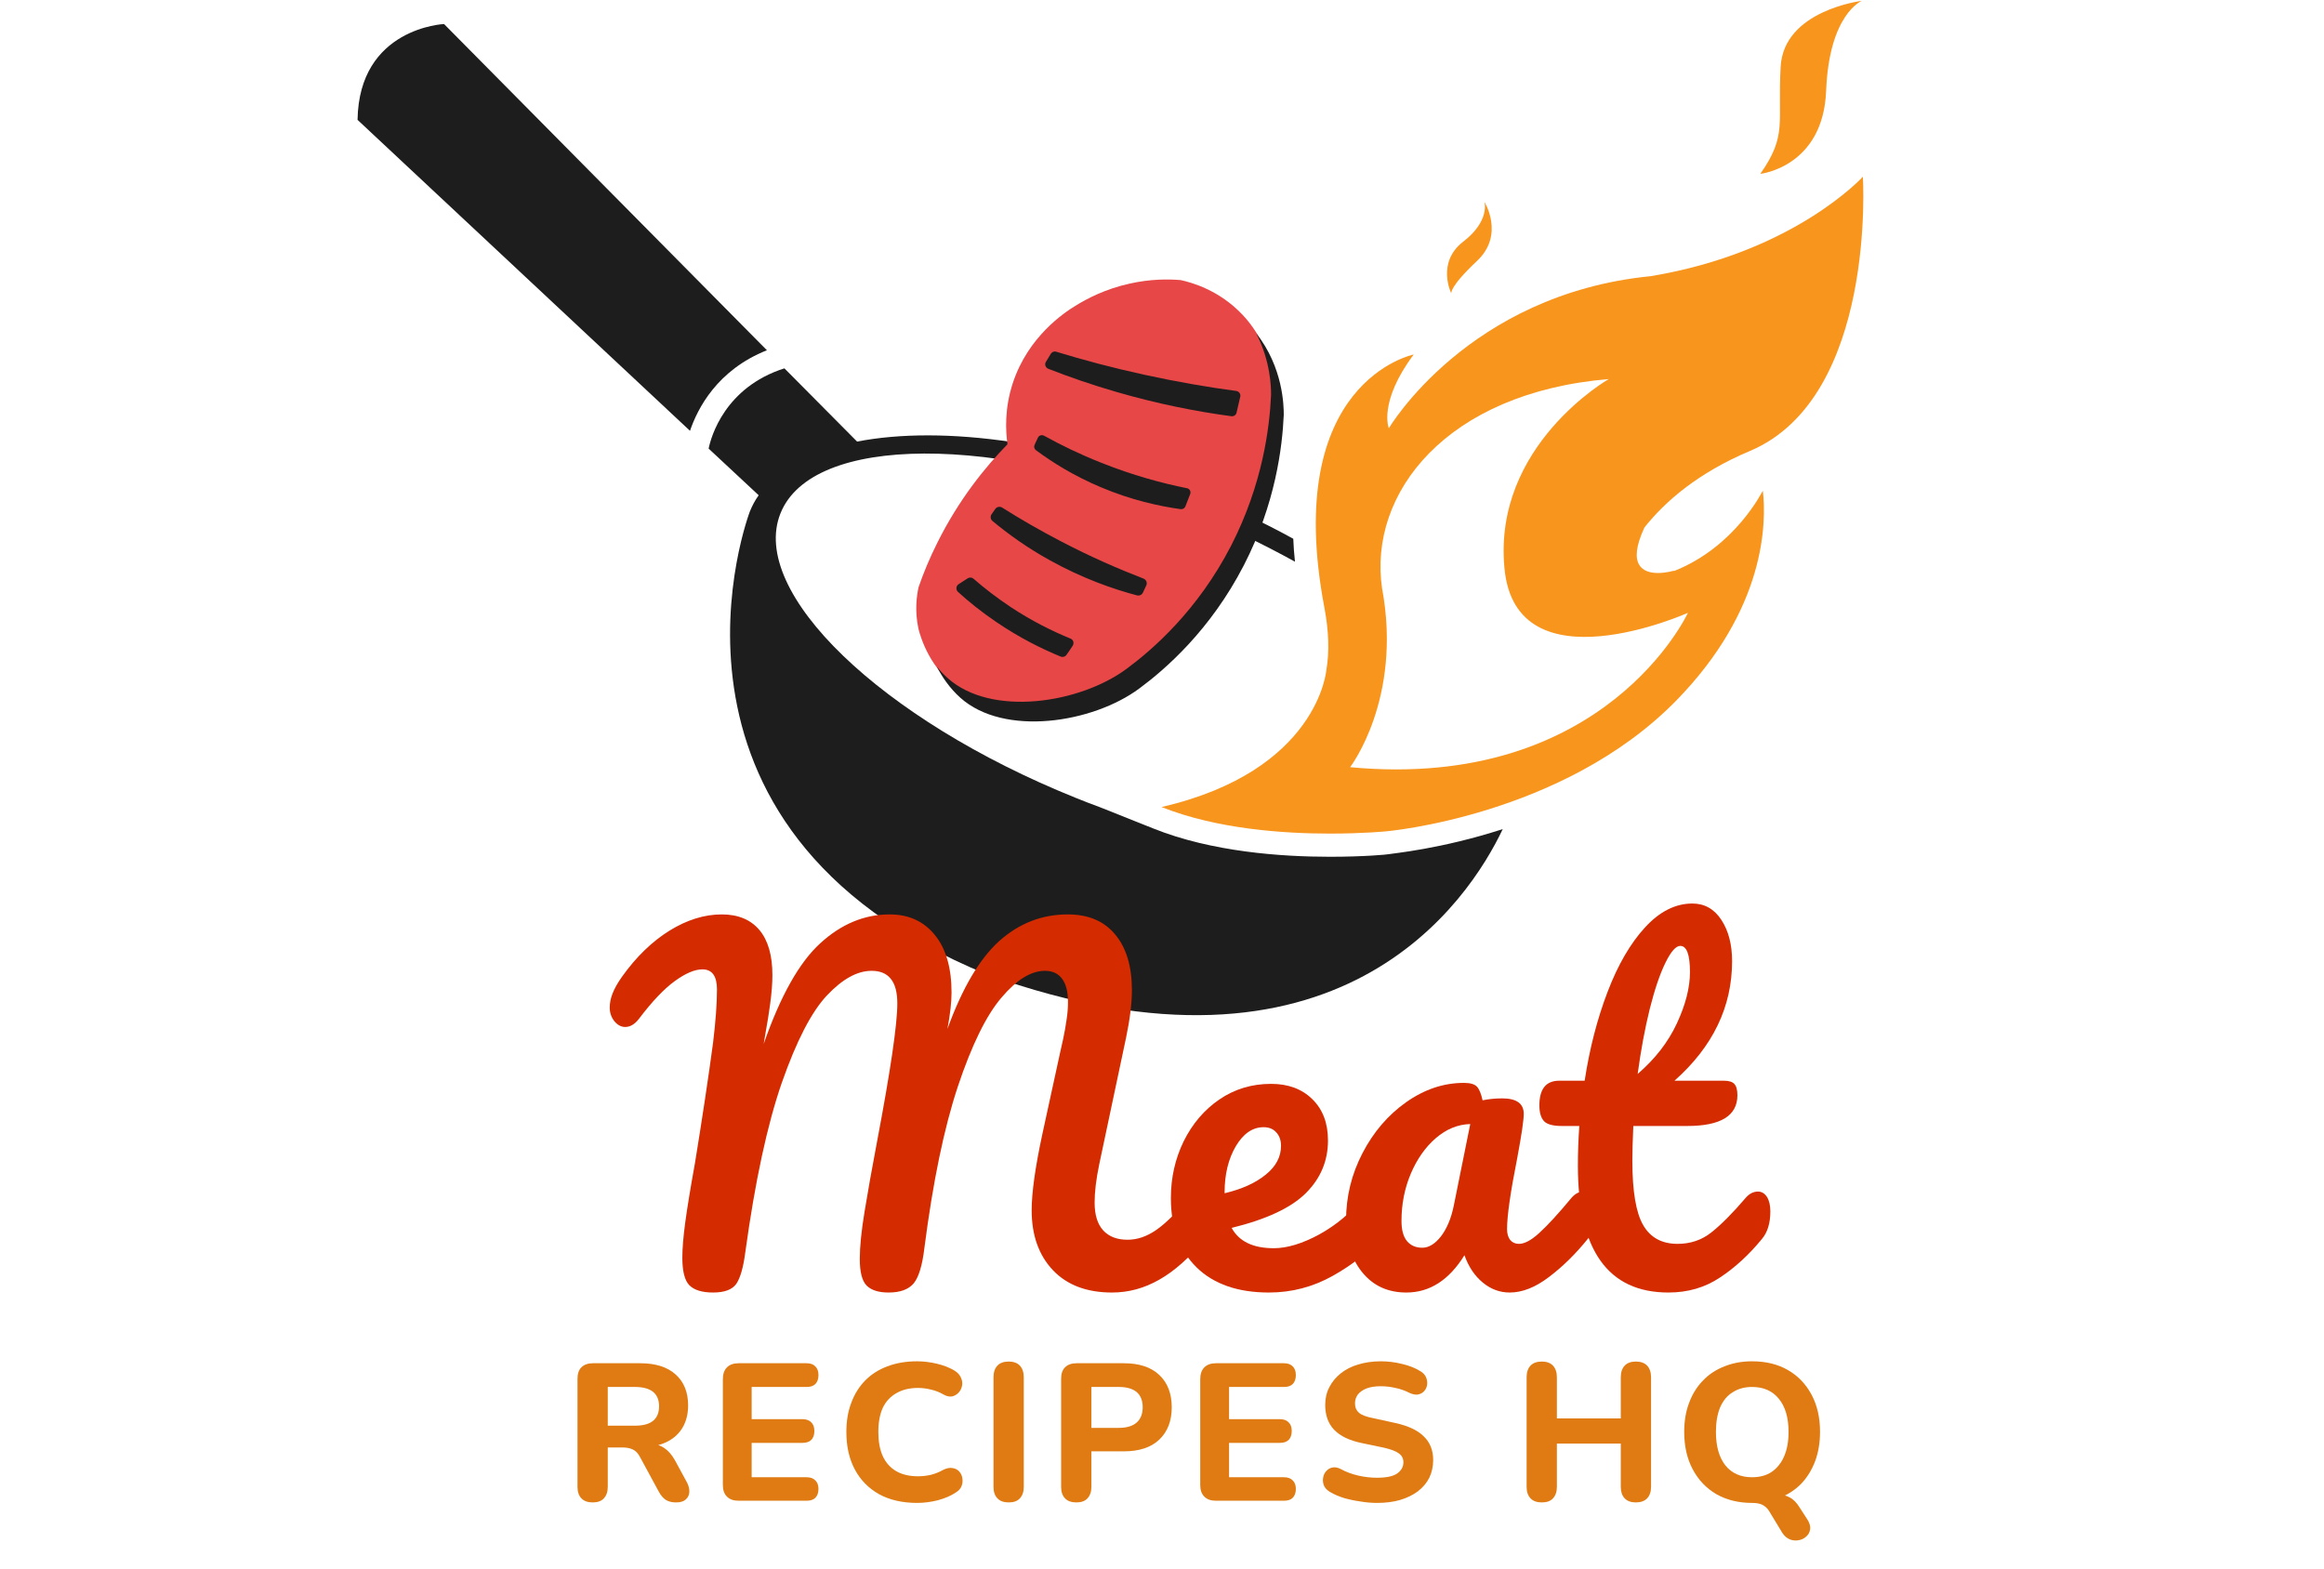 <svg xmlns="http://www.w3.org/2000/svg" xmlns:xlink="http://www.w3.org/1999/xlink" width="200" viewBox="0 0 150 101.25" height="135" preserveAspectRatio="xMidYMid meet"><defs><g></g><clipPath id="03d71adc0b"><path d="M 23.078 1 L 50 1 L 50 28 L 23.078 28 Z M 23.078 1 " clip-rule="nonzero"></path></clipPath><clipPath id="d120ad8c80"><path d="M 59 18 L 83 18 L 83 46 L 59 46 Z M 59 18 " clip-rule="nonzero"></path></clipPath><clipPath id="66f1a02f74"><path d="M 52.117 30.859 L 77.16 14.688 L 89.742 34.164 L 64.699 50.34 Z M 52.117 30.859 " clip-rule="nonzero"></path></clipPath><clipPath id="00f5a1258c"><path d="M 52.117 30.859 L 77.16 14.688 L 89.742 34.164 L 64.699 50.34 Z M 52.117 30.859 " clip-rule="nonzero"></path></clipPath><clipPath id="5a51d953f0"><path d="M 61 22 L 81 22 L 81 43 L 61 43 Z M 61 22 " clip-rule="nonzero"></path></clipPath><clipPath id="7d73f2b1ce"><path d="M 52.117 30.859 L 77.16 14.688 L 89.742 34.164 L 64.699 50.34 Z M 52.117 30.859 " clip-rule="nonzero"></path></clipPath><clipPath id="1787e19ad7"><path d="M 52.117 30.859 L 77.16 14.688 L 89.742 34.164 L 64.699 50.34 Z M 52.117 30.859 " clip-rule="nonzero"></path></clipPath><clipPath id="8a8cadbcf6"><path d="M 60 21 L 83 21 L 83 47 L 60 47 Z M 60 21 " clip-rule="nonzero"></path></clipPath><clipPath id="dce70d4282"><path d="M 52.117 30.859 L 77.16 14.688 L 89.742 34.164 L 64.699 50.34 Z M 52.117 30.859 " clip-rule="nonzero"></path></clipPath><clipPath id="b37e6fb4b1"><path d="M 52.117 30.859 L 77.16 14.688 L 89.742 34.164 L 64.699 50.34 Z M 52.117 30.859 " clip-rule="nonzero"></path></clipPath></defs><g clip-path="url(#03d71adc0b)"><path fill="#1d1d1e" d="M 44.535 27.809 L 23.078 7.738 C 23.168 1.789 28.66 1.551 28.66 1.551 L 49.5 22.609 C 46.285 23.887 45.027 26.367 44.535 27.809 Z M 44.535 27.809 " fill-opacity="1" fill-rule="nonzero"></path></g><path fill="#1d1d1e" d="M 96.992 53.52 C 94.805 58.133 86.391 71.035 63.695 62.898 C 40.559 53.41 48.402 33.008 48.402 33.008 C 48.551 32.645 48.73 32.297 48.969 31.969 L 45.738 28.957 C 45.887 28.211 46.781 25 50.629 23.777 L 55.32 28.504 C 60.883 27.426 68.969 28.52 77.289 31.859 C 79.477 32.734 81.559 33.723 83.473 34.777 C 83.492 35.273 83.527 35.746 83.582 36.258 C 81.504 35.109 79.238 34.012 76.812 33.027 C 64.258 27.992 52.418 28.027 50.375 33.137 C 48.332 38.227 56.852 46.438 69.406 51.492 C 69.934 51.711 70.48 51.914 71.012 52.113 L 74.441 53.48 C 78.219 54.996 82.727 55.305 85.844 55.305 C 88.055 55.305 89.551 55.16 89.605 55.141 C 89.879 55.086 92.996 54.812 96.992 53.52 Z M 96.992 53.52 " fill-opacity="1" fill-rule="nonzero"></path><path fill="#f8951d" d="M 120.238 11.406 C 120.238 11.406 115.805 16.297 106.535 17.828 C 94.73 18.996 89.641 27.645 89.641 27.645 C 89.641 27.645 88.945 25.965 91.246 22.883 C 91.246 22.883 82.707 24.598 85.48 39.215 C 85.773 40.766 85.809 42.098 85.609 43.246 C 85.609 43.246 85.098 49.758 74.969 52.094 C 78.547 53.52 82.852 53.809 85.844 53.809 C 88 53.809 89.457 53.664 89.457 53.664 C 89.457 53.664 100.863 52.695 108.18 45.234 C 113.98 39.305 114.016 33.723 113.781 31.676 C 113.762 31.676 112.027 35.289 108.051 36.859 L 108.031 36.84 C 108.031 36.84 107.539 36.988 107.012 36.988 C 106.082 36.988 104.984 36.531 106.137 34.051 C 107.484 32.352 109.621 30.508 112.961 29.105 C 121.133 25.637 120.238 11.406 120.238 11.406 Z M 108.945 39.559 C 108.945 39.559 103.637 51.074 87.141 49.523 C 87.141 49.523 90.535 45.105 89.203 37.973 C 88.309 31.84 93.344 25.348 103.836 24.469 C 103.836 24.469 96.355 28.738 97.102 36.66 C 97.816 44.543 108.945 39.559 108.945 39.559 Z M 108.945 39.559 " fill-opacity="1" fill-rule="nonzero"></path><path fill="#f8951d" d="M 117.867 5.84 C 118.066 0.895 120.168 0.055 120.168 0.055 C 120.168 0.055 115.129 0.66 114.93 4.309 C 114.73 7.977 115.367 8.723 113.617 11.223 C 113.617 11.223 117.684 10.785 117.867 5.84 Z M 117.867 5.84 " fill-opacity="1" fill-rule="nonzero"></path><path fill="#f8951d" d="M 95.332 16.844 C 97.141 15.145 95.809 13.031 95.809 13.031 C 95.809 13.031 96.191 14.254 94.438 15.602 C 92.688 16.953 93.672 18.941 93.672 18.941 C 93.672 18.941 93.527 18.539 95.332 16.844 Z M 95.332 16.844 " fill-opacity="1" fill-rule="nonzero"></path><g clip-path="url(#d120ad8c80)"><g clip-path="url(#66f1a02f74)"><g clip-path="url(#00f5a1258c)"><path fill="#e74747" d="M 72.906 18.309 C 74.238 18.008 75.383 18.012 76.195 18.078 C 76.93 18.234 78.699 18.734 80.191 20.312 C 82.293 22.539 82.285 25.277 82.27 25.883 C 82.141 27.887 81.648 31.461 79.555 35.363 C 77.34 39.492 74.41 41.992 72.75 43.215 C 69.719 45.453 64.059 46.41 61.312 44.008 C 59.699 42.602 59.273 40.551 59.273 40.551 C 59.035 39.43 59.164 38.484 59.285 37.91 C 59.598 37.004 59.996 36.035 60.5 35.031 C 61.879 32.262 63.574 30.164 65.027 28.676 C 64.906 27.824 64.828 26.379 65.371 24.727 C 66.355 21.73 68.691 20.18 69.402 19.746 C 70.156 19.277 71.344 18.652 72.906 18.309 Z M 72.906 18.309 " fill-opacity="1" fill-rule="nonzero"></path></g></g></g><g clip-path="url(#5a51d953f0)"><g clip-path="url(#7d73f2b1ce)"><g clip-path="url(#1787e19ad7)"><path fill="#1d1d1e" d="M 61.871 37.711 L 62.465 37.328 C 62.582 37.254 62.734 37.266 62.836 37.359 C 63.516 37.953 64.316 38.574 65.238 39.188 C 66.621 40.102 67.945 40.75 69.098 41.223 C 69.281 41.293 69.344 41.516 69.234 41.684 C 69.105 41.879 68.977 42.074 68.836 42.27 C 68.758 42.391 68.602 42.438 68.461 42.383 C 67.242 41.883 65.812 41.176 64.312 40.156 C 63.352 39.508 62.527 38.84 61.828 38.203 C 61.684 38.066 61.703 37.82 61.871 37.711 Z M 64.238 32.855 C 64.16 32.969 64.082 33.086 64 33.195 C 63.906 33.332 63.926 33.523 64.062 33.633 C 65.047 34.453 66.277 35.348 67.773 36.172 C 69.863 37.332 71.828 38.02 73.391 38.434 C 73.543 38.469 73.703 38.398 73.77 38.25 C 73.84 38.102 73.91 37.945 73.984 37.793 C 74.066 37.621 73.984 37.418 73.805 37.348 C 72.152 36.711 70.367 35.93 68.496 34.953 C 67.109 34.23 65.844 33.5 64.684 32.766 C 64.535 32.672 64.336 32.711 64.238 32.855 Z M 66.988 28.258 C 66.918 28.414 66.848 28.57 66.773 28.723 C 66.719 28.844 66.758 28.98 66.867 29.062 C 67.898 29.828 69.289 30.707 71.039 31.445 C 73.031 32.289 74.832 32.676 76.211 32.867 C 76.34 32.879 76.461 32.809 76.508 32.691 C 76.613 32.422 76.715 32.156 76.82 31.891 C 76.883 31.727 76.785 31.551 76.617 31.516 C 74.992 31.191 73.105 30.68 71.078 29.871 C 69.688 29.32 68.453 28.719 67.379 28.121 C 67.23 28.051 67.051 28.109 66.988 28.258 Z M 67.504 23.363 C 67.41 23.52 67.48 23.73 67.652 23.801 C 69.004 24.332 70.469 24.84 72.062 25.301 C 74.75 26.082 77.258 26.57 79.48 26.867 C 79.637 26.887 79.781 26.785 79.812 26.637 C 79.891 26.289 79.977 25.949 80.051 25.605 C 80.09 25.434 79.973 25.262 79.797 25.238 C 77.941 24.992 75.949 24.645 73.848 24.188 C 71.809 23.742 69.914 23.238 68.168 22.703 C 68.035 22.66 67.898 22.719 67.824 22.836 C 67.719 23.008 67.613 23.18 67.504 23.363 Z M 67.504 23.363 " fill-opacity="1" fill-rule="nonzero"></path></g></g></g><g clip-path="url(#8a8cadbcf6)"><g clip-path="url(#dce70d4282)"><g clip-path="url(#b37e6fb4b1)"><path fill="#1d1d1e" d="M 82.859 26.781 C 82.766 28.844 82.332 32.508 80.285 36.484 C 78.121 40.688 75.203 43.207 73.547 44.434 C 70.527 46.68 64.809 47.566 61.988 45.043 C 61.289 44.418 60.797 43.68 60.469 43.035 C 60.672 43.285 60.902 43.535 61.168 43.773 C 63.988 46.297 69.707 45.41 72.727 43.164 C 74.383 41.938 77.301 39.418 79.465 35.215 C 81.504 31.238 81.945 27.574 82.039 25.512 C 82.047 25.043 82.016 23.324 81.078 21.508 C 82.828 23.73 82.859 26.203 82.859 26.781 Z M 82.859 26.781 " fill-opacity="1" fill-rule="nonzero"></path></g></g></g><g fill="#d42c00" fill-opacity="1"><g transform="translate(39.385, 83.292)"><g><path d="M 6.641 0.141 C 5.93 0.141 5.422 -0.016 5.109 -0.328 C 4.805 -0.641 4.656 -1.234 4.656 -2.109 C 4.656 -2.703 4.719 -3.461 4.844 -4.391 C 4.969 -5.316 5.176 -6.586 5.469 -8.203 C 5.957 -11.203 6.348 -13.801 6.641 -16 C 6.805 -17.363 6.891 -18.504 6.891 -19.422 C 6.891 -20.285 6.578 -20.719 5.953 -20.719 C 5.453 -20.719 4.852 -20.461 4.156 -19.953 C 3.469 -19.453 2.703 -18.645 1.859 -17.531 C 1.586 -17.176 1.289 -17 0.969 -17 C 0.707 -17 0.473 -17.125 0.266 -17.375 C 0.066 -17.633 -0.031 -17.926 -0.031 -18.25 C -0.031 -18.551 0.031 -18.859 0.156 -19.172 C 0.281 -19.492 0.484 -19.852 0.766 -20.25 C 1.68 -21.531 2.703 -22.52 3.828 -23.219 C 4.953 -23.914 6.078 -24.266 7.203 -24.266 C 8.254 -24.266 9.062 -23.93 9.625 -23.266 C 10.188 -22.598 10.469 -21.625 10.469 -20.344 C 10.469 -19.82 10.422 -19.211 10.328 -18.516 C 10.234 -17.828 10.145 -17.266 10.062 -16.828 C 9.988 -16.391 9.938 -16.082 9.906 -15.906 C 10.988 -19.008 12.207 -21.176 13.562 -22.406 C 14.914 -23.645 16.406 -24.266 18.031 -24.266 C 19.27 -24.266 20.242 -23.82 20.953 -22.938 C 21.672 -22.062 22.031 -20.82 22.031 -19.219 C 22.031 -18.594 21.941 -17.812 21.766 -16.875 C 22.723 -19.508 23.836 -21.398 25.109 -22.547 C 26.391 -23.691 27.863 -24.266 29.531 -24.266 C 30.863 -24.266 31.883 -23.832 32.594 -22.969 C 33.312 -22.113 33.672 -20.914 33.672 -19.375 C 33.672 -18.531 33.547 -17.508 33.297 -16.312 L 31.562 -8.125 C 31.363 -7.164 31.266 -6.348 31.266 -5.672 C 31.266 -4.867 31.453 -4.266 31.828 -3.859 C 32.203 -3.461 32.723 -3.266 33.391 -3.266 C 34.016 -3.266 34.629 -3.473 35.234 -3.891 C 35.836 -4.305 36.547 -5.004 37.359 -5.984 C 37.586 -6.242 37.848 -6.375 38.141 -6.375 C 38.391 -6.375 38.582 -6.258 38.719 -6.031 C 38.863 -5.801 38.938 -5.488 38.938 -5.094 C 38.938 -4.352 38.754 -3.758 38.391 -3.312 C 37.398 -2.113 36.414 -1.238 35.438 -0.688 C 34.469 -0.133 33.453 0.141 32.391 0.141 C 30.766 0.141 29.492 -0.336 28.578 -1.297 C 27.66 -2.266 27.203 -3.555 27.203 -5.172 C 27.203 -6.297 27.43 -7.93 27.891 -10.078 L 29.031 -15.312 C 29.07 -15.477 29.141 -15.781 29.234 -16.219 C 29.328 -16.656 29.398 -17.066 29.453 -17.453 C 29.516 -17.848 29.547 -18.238 29.547 -18.625 C 29.547 -19.289 29.414 -19.789 29.156 -20.125 C 28.906 -20.457 28.539 -20.625 28.062 -20.625 C 27.164 -20.625 26.227 -20.047 25.25 -18.891 C 24.27 -17.742 23.332 -15.832 22.438 -13.156 C 21.551 -10.488 20.832 -7.02 20.281 -2.75 C 20.145 -1.602 19.91 -0.832 19.578 -0.438 C 19.242 -0.051 18.707 0.141 17.969 0.141 C 17.32 0.141 16.848 -0.008 16.547 -0.312 C 16.254 -0.613 16.109 -1.188 16.109 -2.031 C 16.109 -2.812 16.211 -3.836 16.422 -5.109 C 16.629 -6.379 16.895 -7.867 17.219 -9.578 C 18.094 -14.191 18.531 -17.172 18.531 -18.516 C 18.531 -19.234 18.391 -19.766 18.109 -20.109 C 17.836 -20.453 17.426 -20.625 16.875 -20.625 C 15.945 -20.625 14.984 -20.094 13.984 -19.031 C 12.992 -17.977 12.023 -16.102 11.078 -13.406 C 10.141 -10.707 9.352 -7.055 8.719 -2.453 C 8.594 -1.484 8.398 -0.805 8.141 -0.422 C 7.879 -0.047 7.379 0.141 6.641 0.141 Z M 6.641 0.141 "></path></g></g></g><g fill="#d42c00" fill-opacity="1"><g transform="translate(74.635, 83.292)"><g><path d="M 14.141 -6.375 C 14.379 -6.375 14.57 -6.258 14.719 -6.031 C 14.863 -5.801 14.938 -5.488 14.938 -5.094 C 14.938 -4.332 14.754 -3.738 14.391 -3.312 C 13.68 -2.457 12.68 -1.664 11.391 -0.938 C 10.109 -0.219 8.734 0.141 7.266 0.141 C 5.266 0.141 3.707 -0.398 2.594 -1.484 C 1.488 -2.578 0.938 -4.066 0.938 -5.953 C 0.938 -7.266 1.211 -8.488 1.766 -9.625 C 2.328 -10.758 3.098 -11.66 4.078 -12.328 C 5.055 -12.992 6.164 -13.328 7.406 -13.328 C 8.508 -13.328 9.395 -13 10.062 -12.344 C 10.738 -11.688 11.078 -10.797 11.078 -9.672 C 11.078 -8.359 10.602 -7.227 9.656 -6.281 C 8.707 -5.332 7.109 -4.582 4.859 -4.031 C 5.336 -3.156 6.242 -2.719 7.578 -2.719 C 8.441 -2.719 9.422 -3.016 10.516 -3.609 C 11.609 -4.211 12.555 -5.004 13.359 -5.984 C 13.586 -6.242 13.848 -6.375 14.141 -6.375 Z M 6.922 -10.531 C 6.211 -10.531 5.613 -10.117 5.125 -9.297 C 4.645 -8.473 4.406 -7.484 4.406 -6.328 L 4.406 -6.266 C 5.531 -6.535 6.414 -6.938 7.062 -7.469 C 7.719 -8 8.047 -8.617 8.047 -9.328 C 8.047 -9.691 7.941 -9.984 7.734 -10.203 C 7.535 -10.422 7.266 -10.531 6.922 -10.531 Z M 6.922 -10.531 "></path></g></g></g><g fill="#d42c00" fill-opacity="1"><g transform="translate(85.88, 83.292)"><g><path d="M 4.891 0.141 C 3.711 0.141 2.77 -0.285 2.062 -1.141 C 1.352 -2.004 1 -3.129 1 -4.516 C 1 -6.047 1.352 -7.492 2.062 -8.859 C 2.77 -10.223 3.707 -11.316 4.875 -12.141 C 6.051 -12.973 7.297 -13.391 8.609 -13.391 C 9.023 -13.391 9.305 -13.305 9.453 -13.141 C 9.598 -12.984 9.719 -12.691 9.812 -12.266 C 10.207 -12.348 10.629 -12.391 11.078 -12.391 C 12.004 -12.391 12.469 -12.055 12.469 -11.391 C 12.469 -10.984 12.328 -10.031 12.047 -8.531 C 11.609 -6.332 11.391 -4.805 11.391 -3.953 C 11.391 -3.66 11.457 -3.426 11.594 -3.25 C 11.738 -3.082 11.926 -3 12.156 -3 C 12.52 -3 12.957 -3.234 13.469 -3.703 C 13.988 -4.172 14.688 -4.93 15.562 -5.984 C 15.789 -6.242 16.047 -6.375 16.328 -6.375 C 16.578 -6.375 16.773 -6.258 16.922 -6.031 C 17.066 -5.801 17.141 -5.488 17.141 -5.094 C 17.141 -4.332 16.957 -3.738 16.594 -3.312 C 15.812 -2.344 14.977 -1.523 14.094 -0.859 C 13.219 -0.191 12.375 0.141 11.562 0.141 C 10.926 0.141 10.348 -0.07 9.828 -0.5 C 9.305 -0.926 8.91 -1.516 8.641 -2.266 C 7.648 -0.66 6.398 0.141 4.891 0.141 Z M 5.922 -2.75 C 6.336 -2.75 6.738 -2.992 7.125 -3.484 C 7.508 -3.984 7.785 -4.645 7.953 -5.469 L 9.016 -10.734 C 8.211 -10.711 7.473 -10.41 6.797 -9.828 C 6.117 -9.242 5.578 -8.473 5.172 -7.516 C 4.773 -6.566 4.578 -5.555 4.578 -4.484 C 4.578 -3.898 4.695 -3.461 4.938 -3.172 C 5.176 -2.891 5.504 -2.75 5.922 -2.75 Z M 5.922 -2.75 "></path></g></g></g><g fill="#d42c00" fill-opacity="1"><g transform="translate(99.327, 83.292)"><g><path d="M 14.141 -6.375 C 14.379 -6.375 14.57 -6.258 14.719 -6.031 C 14.863 -5.801 14.938 -5.488 14.938 -5.094 C 14.938 -4.332 14.754 -3.738 14.391 -3.312 C 13.566 -2.301 12.664 -1.473 11.688 -0.828 C 10.719 -0.18 9.609 0.141 8.359 0.141 C 4.461 0.141 2.516 -2.594 2.516 -8.062 C 2.516 -8.906 2.547 -9.754 2.609 -10.609 L 1.484 -10.609 C 0.91 -10.609 0.523 -10.711 0.328 -10.922 C 0.129 -11.141 0.031 -11.477 0.031 -11.938 C 0.031 -13 0.457 -13.531 1.312 -13.531 L 2.953 -13.531 C 3.273 -15.625 3.77 -17.539 4.438 -19.281 C 5.102 -21.02 5.906 -22.398 6.844 -23.422 C 7.789 -24.453 8.812 -24.969 9.906 -24.969 C 10.695 -24.969 11.32 -24.613 11.781 -23.906 C 12.238 -23.207 12.469 -22.32 12.469 -21.25 C 12.469 -18.301 11.227 -15.727 8.75 -13.531 L 11.953 -13.531 C 12.266 -13.531 12.484 -13.461 12.609 -13.328 C 12.742 -13.191 12.812 -12.945 12.812 -12.594 C 12.812 -11.27 11.734 -10.609 9.578 -10.609 L 6.094 -10.609 C 6.051 -9.66 6.031 -8.914 6.031 -8.375 C 6.031 -6.395 6.266 -5.004 6.734 -4.203 C 7.203 -3.398 7.941 -3 8.953 -3 C 9.773 -3 10.5 -3.242 11.125 -3.734 C 11.758 -4.234 12.504 -4.984 13.359 -5.984 C 13.586 -6.242 13.848 -6.375 14.141 -6.375 Z M 9.125 -22.234 C 8.844 -22.234 8.523 -21.875 8.172 -21.156 C 7.816 -20.438 7.477 -19.441 7.156 -18.172 C 6.844 -16.91 6.582 -15.508 6.375 -13.969 C 7.5 -14.938 8.344 -16.023 8.906 -17.234 C 9.469 -18.441 9.75 -19.547 9.75 -20.547 C 9.75 -21.672 9.539 -22.234 9.125 -22.234 Z M 9.125 -22.234 "></path></g></g></g><g fill="#df7b12" fill-opacity="1"><g transform="translate(36.383, 96.873)"><g><path d="M 1.875 0.109 C 1.551 0.109 1.305 0.02 1.141 -0.156 C 0.973 -0.332 0.891 -0.578 0.891 -0.891 L 0.891 -7.875 C 0.891 -8.195 0.973 -8.441 1.141 -8.609 C 1.316 -8.785 1.566 -8.875 1.891 -8.875 L 4.938 -8.875 C 5.926 -8.875 6.688 -8.633 7.219 -8.156 C 7.758 -7.676 8.031 -7.008 8.031 -6.156 C 8.031 -5.602 7.91 -5.125 7.672 -4.719 C 7.43 -4.312 7.082 -4 6.625 -3.781 C 6.164 -3.562 5.602 -3.453 4.938 -3.453 L 5.047 -3.672 L 5.562 -3.672 C 5.914 -3.672 6.223 -3.582 6.484 -3.406 C 6.742 -3.238 6.973 -2.977 7.172 -2.625 L 7.953 -1.188 C 8.066 -0.977 8.117 -0.77 8.109 -0.562 C 8.098 -0.363 8.02 -0.203 7.875 -0.078 C 7.738 0.047 7.531 0.109 7.25 0.109 C 6.977 0.109 6.754 0.051 6.578 -0.062 C 6.41 -0.176 6.258 -0.359 6.125 -0.609 L 4.922 -2.828 C 4.797 -3.066 4.641 -3.227 4.453 -3.312 C 4.273 -3.395 4.055 -3.438 3.797 -3.438 L 2.844 -3.438 L 2.844 -0.891 C 2.844 -0.578 2.758 -0.332 2.594 -0.156 C 2.438 0.02 2.195 0.109 1.875 0.109 Z M 2.844 -4.844 L 4.594 -4.844 C 5.113 -4.844 5.504 -4.945 5.766 -5.156 C 6.023 -5.363 6.156 -5.676 6.156 -6.094 C 6.156 -6.508 6.023 -6.82 5.766 -7.031 C 5.504 -7.238 5.113 -7.344 4.594 -7.344 L 2.844 -7.344 Z M 2.844 -4.844 "></path></g></g></g><g fill="#df7b12" fill-opacity="1"><g transform="translate(45.765, 96.873)"><g><path d="M 1.906 0 C 1.582 0 1.332 -0.086 1.156 -0.266 C 0.977 -0.441 0.891 -0.691 0.891 -1.016 L 0.891 -7.844 C 0.891 -8.176 0.977 -8.43 1.156 -8.609 C 1.332 -8.785 1.582 -8.875 1.906 -8.875 L 6.297 -8.875 C 6.547 -8.875 6.734 -8.805 6.859 -8.672 C 6.992 -8.547 7.062 -8.359 7.062 -8.109 C 7.062 -7.859 6.992 -7.664 6.859 -7.531 C 6.734 -7.406 6.547 -7.344 6.297 -7.344 L 2.75 -7.344 L 2.75 -5.266 L 6.016 -5.266 C 6.273 -5.266 6.469 -5.195 6.594 -5.062 C 6.727 -4.938 6.797 -4.75 6.797 -4.5 C 6.797 -4.25 6.727 -4.055 6.594 -3.922 C 6.469 -3.797 6.273 -3.734 6.016 -3.734 L 2.75 -3.734 L 2.75 -1.516 L 6.297 -1.516 C 6.547 -1.516 6.734 -1.445 6.859 -1.312 C 6.992 -1.188 7.062 -1.004 7.062 -0.766 C 7.062 -0.516 6.992 -0.32 6.859 -0.188 C 6.734 -0.062 6.547 0 6.297 0 Z M 1.906 0 "></path></g></g></g><g fill="#df7b12" fill-opacity="1"><g transform="translate(54.003, 96.873)"><g><path d="M 5.188 0.141 C 4.238 0.141 3.422 -0.047 2.734 -0.422 C 2.055 -0.805 1.535 -1.336 1.172 -2.016 C 0.805 -2.703 0.625 -3.508 0.625 -4.438 C 0.625 -5.133 0.727 -5.758 0.938 -6.312 C 1.145 -6.875 1.441 -7.352 1.828 -7.75 C 2.223 -8.156 2.703 -8.461 3.266 -8.672 C 3.836 -8.891 4.477 -9 5.188 -9 C 5.613 -9 6.039 -8.945 6.469 -8.844 C 6.906 -8.738 7.281 -8.594 7.594 -8.406 C 7.801 -8.281 7.941 -8.129 8.016 -7.953 C 8.098 -7.785 8.125 -7.613 8.094 -7.438 C 8.062 -7.258 7.988 -7.109 7.875 -6.984 C 7.758 -6.859 7.617 -6.773 7.453 -6.734 C 7.285 -6.703 7.098 -6.742 6.891 -6.859 C 6.641 -7.004 6.375 -7.109 6.094 -7.172 C 5.82 -7.242 5.539 -7.281 5.25 -7.281 C 4.695 -7.281 4.227 -7.164 3.844 -6.938 C 3.457 -6.719 3.164 -6.398 2.969 -5.984 C 2.781 -5.566 2.688 -5.051 2.688 -4.438 C 2.688 -3.832 2.781 -3.316 2.969 -2.891 C 3.164 -2.461 3.457 -2.133 3.844 -1.906 C 4.227 -1.688 4.695 -1.578 5.25 -1.578 C 5.52 -1.578 5.797 -1.609 6.078 -1.672 C 6.359 -1.742 6.629 -1.852 6.891 -2 C 7.109 -2.102 7.301 -2.141 7.469 -2.109 C 7.645 -2.086 7.789 -2.016 7.906 -1.891 C 8.02 -1.766 8.086 -1.617 8.109 -1.453 C 8.141 -1.285 8.125 -1.117 8.062 -0.953 C 8 -0.785 7.875 -0.645 7.688 -0.531 C 7.375 -0.32 6.988 -0.156 6.531 -0.031 C 6.082 0.082 5.633 0.141 5.188 0.141 Z M 5.188 0.141 "></path></g></g></g><g fill="#df7b12" fill-opacity="1"><g transform="translate(63.234, 96.873)"><g><path d="M 1.875 0.109 C 1.551 0.109 1.305 0.02 1.141 -0.156 C 0.973 -0.332 0.891 -0.578 0.891 -0.891 L 0.891 -7.969 C 0.891 -8.289 0.973 -8.539 1.141 -8.719 C 1.305 -8.895 1.551 -8.984 1.875 -8.984 C 2.188 -8.984 2.426 -8.895 2.594 -8.719 C 2.758 -8.539 2.844 -8.289 2.844 -7.969 L 2.844 -0.891 C 2.844 -0.578 2.758 -0.332 2.594 -0.156 C 2.438 0.02 2.195 0.109 1.875 0.109 Z M 1.875 0.109 "></path></g></g></g><g fill="#df7b12" fill-opacity="1"><g transform="translate(67.598, 96.873)"><g><path d="M 1.875 0.109 C 1.551 0.109 1.305 0.02 1.141 -0.156 C 0.973 -0.332 0.891 -0.578 0.891 -0.891 L 0.891 -7.875 C 0.891 -8.195 0.973 -8.441 1.141 -8.609 C 1.316 -8.785 1.566 -8.875 1.891 -8.875 L 4.938 -8.875 C 5.926 -8.875 6.688 -8.625 7.219 -8.125 C 7.758 -7.625 8.031 -6.926 8.031 -6.031 C 8.031 -5.145 7.758 -4.445 7.219 -3.938 C 6.688 -3.438 5.926 -3.188 4.938 -3.188 L 2.844 -3.188 L 2.844 -0.891 C 2.844 -0.578 2.758 -0.332 2.594 -0.156 C 2.438 0.02 2.195 0.109 1.875 0.109 Z M 2.844 -4.703 L 4.609 -4.703 C 5.117 -4.703 5.504 -4.816 5.766 -5.047 C 6.023 -5.273 6.156 -5.602 6.156 -6.031 C 6.156 -6.469 6.023 -6.797 5.766 -7.016 C 5.504 -7.234 5.117 -7.344 4.609 -7.344 L 2.844 -7.344 Z M 2.844 -4.703 "></path></g></g></g><g fill="#df7b12" fill-opacity="1"><g transform="translate(76.577, 96.873)"><g><path d="M 1.906 0 C 1.582 0 1.332 -0.086 1.156 -0.266 C 0.977 -0.441 0.891 -0.691 0.891 -1.016 L 0.891 -7.844 C 0.891 -8.176 0.977 -8.43 1.156 -8.609 C 1.332 -8.785 1.582 -8.875 1.906 -8.875 L 6.297 -8.875 C 6.547 -8.875 6.734 -8.805 6.859 -8.672 C 6.992 -8.547 7.062 -8.359 7.062 -8.109 C 7.062 -7.859 6.992 -7.664 6.859 -7.531 C 6.734 -7.406 6.547 -7.344 6.297 -7.344 L 2.75 -7.344 L 2.75 -5.266 L 6.016 -5.266 C 6.273 -5.266 6.469 -5.195 6.594 -5.062 C 6.727 -4.938 6.797 -4.75 6.797 -4.5 C 6.797 -4.25 6.727 -4.055 6.594 -3.922 C 6.469 -3.797 6.273 -3.734 6.016 -3.734 L 2.75 -3.734 L 2.75 -1.516 L 6.297 -1.516 C 6.547 -1.516 6.734 -1.445 6.859 -1.312 C 6.992 -1.188 7.062 -1.004 7.062 -0.766 C 7.062 -0.516 6.992 -0.32 6.859 -0.188 C 6.734 -0.062 6.547 0 6.297 0 Z M 1.906 0 "></path></g></g></g><g fill="#df7b12" fill-opacity="1"><g transform="translate(84.815, 96.873)"><g><path d="M 4.062 0.141 C 3.707 0.141 3.348 0.109 2.984 0.047 C 2.617 -0.004 2.27 -0.078 1.938 -0.172 C 1.613 -0.273 1.32 -0.398 1.062 -0.547 C 0.875 -0.648 0.738 -0.781 0.656 -0.938 C 0.582 -1.102 0.555 -1.27 0.578 -1.438 C 0.598 -1.613 0.66 -1.766 0.766 -1.891 C 0.879 -2.023 1.016 -2.109 1.172 -2.141 C 1.336 -2.18 1.52 -2.148 1.719 -2.047 C 2.062 -1.859 2.438 -1.719 2.844 -1.625 C 3.25 -1.531 3.656 -1.484 4.062 -1.484 C 4.676 -1.484 5.113 -1.578 5.375 -1.766 C 5.633 -1.953 5.766 -2.191 5.766 -2.484 C 5.766 -2.723 5.672 -2.91 5.484 -3.047 C 5.297 -3.191 4.973 -3.316 4.516 -3.422 L 3.094 -3.719 C 2.289 -3.883 1.691 -4.172 1.297 -4.578 C 0.91 -4.984 0.719 -5.52 0.719 -6.188 C 0.719 -6.602 0.805 -6.984 0.984 -7.328 C 1.16 -7.672 1.406 -7.969 1.719 -8.219 C 2.039 -8.477 2.422 -8.672 2.859 -8.797 C 3.297 -8.93 3.781 -9 4.312 -9 C 4.781 -9 5.238 -8.941 5.688 -8.828 C 6.145 -8.723 6.547 -8.562 6.891 -8.344 C 7.055 -8.238 7.172 -8.109 7.234 -7.953 C 7.297 -7.797 7.316 -7.641 7.297 -7.484 C 7.273 -7.328 7.211 -7.191 7.109 -7.078 C 7.004 -6.961 6.875 -6.891 6.719 -6.859 C 6.562 -6.828 6.367 -6.863 6.141 -6.969 C 5.859 -7.113 5.562 -7.219 5.25 -7.281 C 4.945 -7.352 4.629 -7.391 4.297 -7.391 C 3.941 -7.391 3.641 -7.344 3.391 -7.25 C 3.148 -7.156 2.961 -7.023 2.828 -6.859 C 2.703 -6.691 2.641 -6.5 2.641 -6.281 C 2.641 -6.031 2.727 -5.828 2.906 -5.672 C 3.082 -5.523 3.391 -5.41 3.828 -5.328 L 5.25 -5.016 C 6.07 -4.836 6.68 -4.551 7.078 -4.156 C 7.484 -3.77 7.688 -3.258 7.688 -2.625 C 7.688 -2.207 7.602 -1.828 7.438 -1.484 C 7.27 -1.148 7.023 -0.859 6.703 -0.609 C 6.379 -0.367 5.992 -0.18 5.547 -0.047 C 5.109 0.078 4.613 0.141 4.062 0.141 Z M 4.062 0.141 "></path></g></g></g><g fill="#df7b12" fill-opacity="1"><g transform="translate(93.505, 96.873)"><g></g></g></g><g fill="#df7b12" fill-opacity="1"><g transform="translate(97.643, 96.873)"><g><path d="M 1.875 0.109 C 1.551 0.109 1.305 0.02 1.141 -0.156 C 0.973 -0.332 0.891 -0.578 0.891 -0.891 L 0.891 -7.969 C 0.891 -8.289 0.973 -8.539 1.141 -8.719 C 1.305 -8.895 1.551 -8.984 1.875 -8.984 C 2.188 -8.984 2.426 -8.895 2.594 -8.719 C 2.758 -8.539 2.844 -8.289 2.844 -7.969 L 2.844 -5.312 L 6.969 -5.312 L 6.969 -7.969 C 6.969 -8.289 7.051 -8.539 7.219 -8.719 C 7.383 -8.895 7.625 -8.984 7.938 -8.984 C 8.258 -8.984 8.504 -8.895 8.672 -8.719 C 8.836 -8.539 8.922 -8.289 8.922 -7.969 L 8.922 -0.891 C 8.922 -0.578 8.836 -0.332 8.672 -0.156 C 8.504 0.02 8.258 0.109 7.938 0.109 C 7.625 0.109 7.383 0.02 7.219 -0.156 C 7.051 -0.332 6.969 -0.578 6.969 -0.891 L 6.969 -3.688 L 2.844 -3.688 L 2.844 -0.891 C 2.844 -0.578 2.758 -0.332 2.594 -0.156 C 2.438 0.02 2.195 0.109 1.875 0.109 Z M 1.875 0.109 "></path></g></g></g><g fill="#df7b12" fill-opacity="1"><g transform="translate(108.081, 96.873)"><g><path d="M 8.609 1.266 C 8.734 1.484 8.781 1.68 8.75 1.859 C 8.719 2.047 8.633 2.195 8.5 2.312 C 8.363 2.438 8.203 2.516 8.016 2.547 C 7.828 2.586 7.641 2.57 7.453 2.5 C 7.266 2.426 7.102 2.289 6.969 2.094 L 6.078 0.625 C 5.961 0.457 5.816 0.332 5.641 0.25 C 5.473 0.176 5.258 0.141 5 0.141 L 6.484 -0.422 C 6.867 -0.422 7.18 -0.352 7.422 -0.219 C 7.672 -0.094 7.895 0.133 8.094 0.469 Z M 5 0.141 C 4.133 0.141 3.367 -0.047 2.703 -0.422 C 2.047 -0.805 1.535 -1.344 1.172 -2.031 C 0.805 -2.719 0.625 -3.52 0.625 -4.438 C 0.625 -5.133 0.727 -5.758 0.938 -6.312 C 1.145 -6.875 1.441 -7.352 1.828 -7.75 C 2.211 -8.156 2.676 -8.461 3.219 -8.672 C 3.758 -8.891 4.352 -9 5 -9 C 5.895 -9 6.664 -8.812 7.312 -8.438 C 7.969 -8.062 8.477 -7.531 8.844 -6.844 C 9.207 -6.164 9.391 -5.367 9.391 -4.453 C 9.391 -3.754 9.285 -3.125 9.078 -2.562 C 8.867 -2 8.57 -1.516 8.188 -1.109 C 7.801 -0.711 7.336 -0.406 6.797 -0.188 C 6.266 0.031 5.664 0.141 5 0.141 Z M 5 -1.516 C 5.5 -1.516 5.922 -1.629 6.266 -1.859 C 6.617 -2.098 6.891 -2.438 7.078 -2.875 C 7.266 -3.312 7.359 -3.832 7.359 -4.438 C 7.359 -5.363 7.148 -6.078 6.734 -6.578 C 6.328 -7.086 5.75 -7.344 5 -7.344 C 4.52 -7.344 4.102 -7.227 3.75 -7 C 3.395 -6.781 3.125 -6.453 2.938 -6.016 C 2.758 -5.578 2.672 -5.051 2.672 -4.438 C 2.672 -3.52 2.875 -2.801 3.281 -2.281 C 3.695 -1.77 4.27 -1.516 5 -1.516 Z M 5 -1.516 "></path></g></g></g></svg>